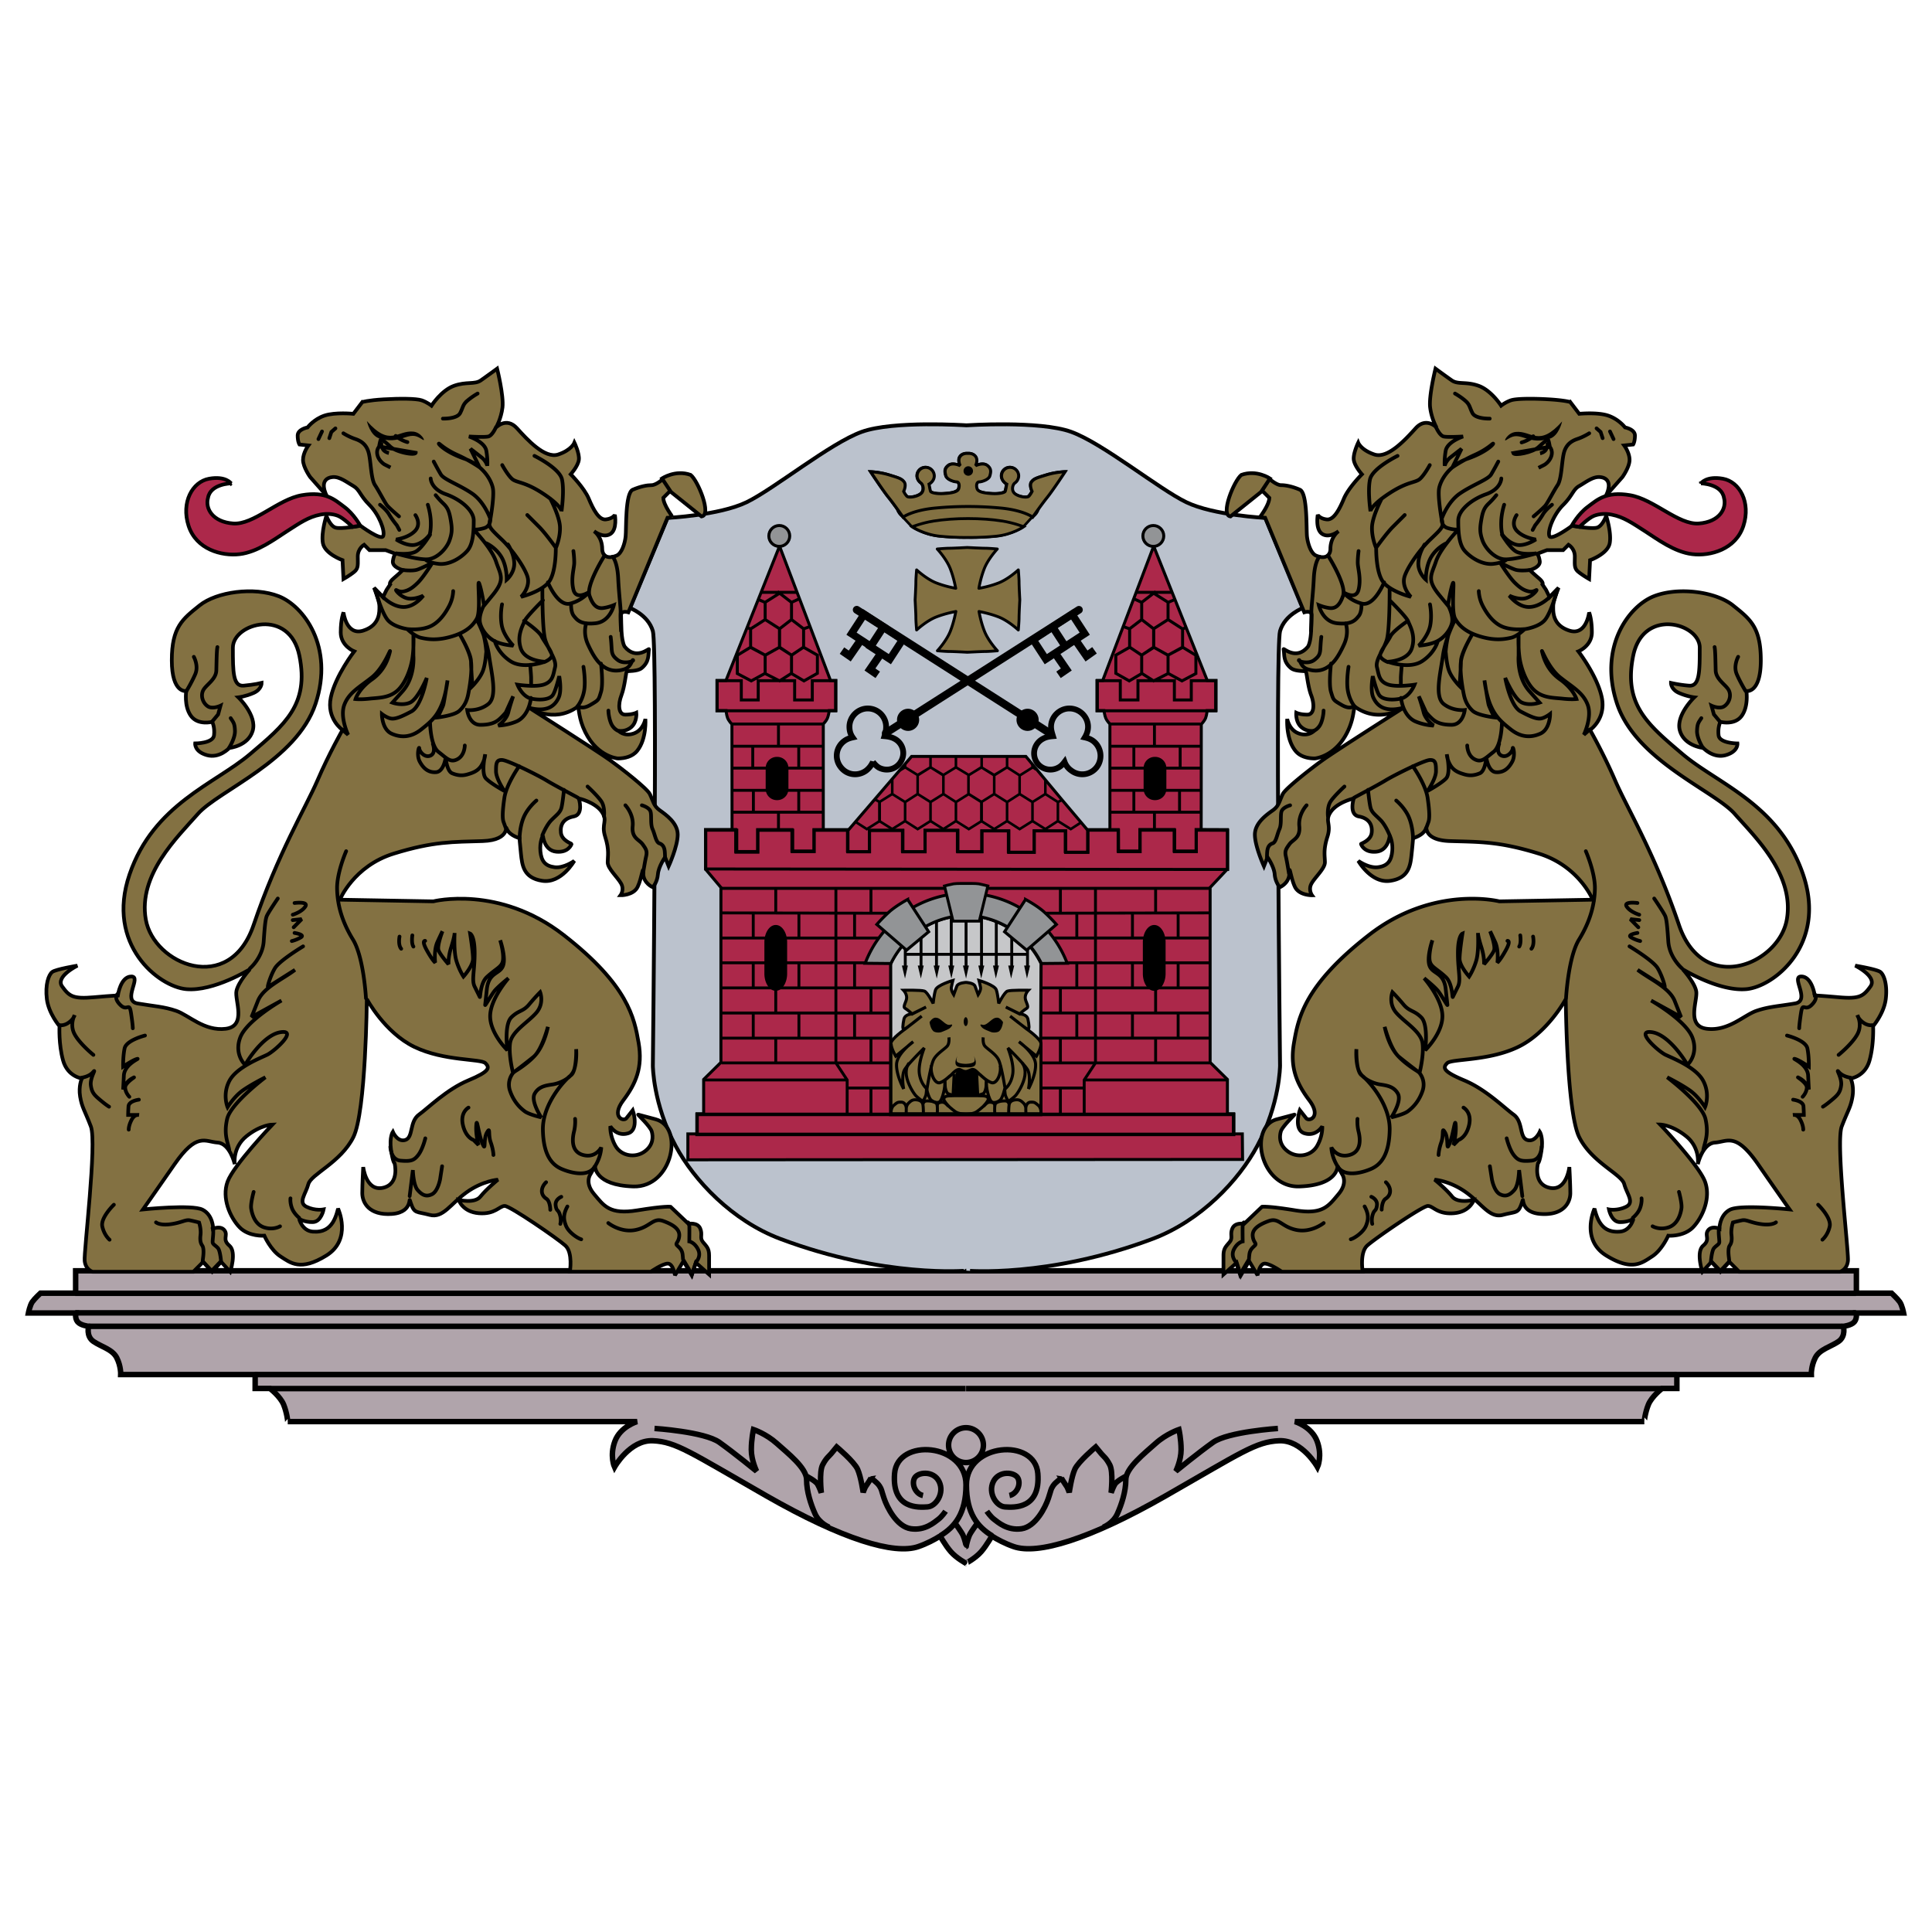 <svg xmlns="http://www.w3.org/2000/svg" width="2500" height="2500" viewBox="0 0 192.756 192.756"><path fill-rule="evenodd" clip-rule="evenodd" fill="#fff" d="M0 0h192.756v192.756H0V0z"/><path d="M28.708 141.831h34.854s-1.664.494-2.21 1.955c-.547 1.46-.043 2.588-.043 2.588s1.535-2.738 3.841-2.631c2.307.107 3.703 1.149 11.311 5.498 7.608 4.35 12.781 5.906 15.174 5.058.816-.279 1.674-.73 2.146-1.042.032-.021.504.892 1.084 1.558s1.534 1.16 1.513 1.16.934-.494 1.514-1.16c.579-.666 1.052-1.578 1.084-1.558.472.312 1.33.763 2.146 1.042 2.394.849 7.565-.708 15.174-5.058 7.608-4.349 9.004-5.391 11.311-5.498 2.308-.107 3.842 2.631 3.842 2.631s.505-1.128-.042-2.588c-.548-1.461-2.211-1.955-2.211-1.955h34.854c-.011 0 .075-.858.408-1.686.332-.826 1.373-1.621 1.373-1.621h1.47v-1.386h13.414s-.031-.826.397-1.675 1.577-1.106 2.328-1.632c.751-.526.473-1.504.473-1.504s.794-.086 1.095-.44.183-.891.183-.891h4.732s-.15-.773-.387-1.106-.815-.87-.815-.87h-3.509v-2.233H7.546v2.233H4.037s-.579.537-.815.87c-.236.333-.386 1.106-.386 1.106h4.732s-.118.536.183.891c.3.354 1.094.44 1.094.44s-.279.978.472 1.504c.751.525 1.899.783 2.329 1.632s.397 1.675.397 1.675h13.414v1.386h1.47s1.041.795 1.374 1.621c.331.828.417 1.686.407 1.686z" fill-rule="evenodd" clip-rule="evenodd" fill="#b0a4ab" stroke="#000" stroke-width=".547" stroke-miterlimit="2.613"/><path fill="none" stroke="#000" stroke-width=".552" stroke-miterlimit="2.613" d="M25.419 137.14h141.847"/><path d="M96.378 142.441c.955 0 1.738.783 1.738 1.739s-.783 1.739-1.738 1.739-1.739-.783-1.739-1.739.784-1.739 1.739-1.739zm-2.576 10.792c1.459-.892 2.576-2.223 2.576-5.09 0-4.178-6.847-4.715-7.126-1.128-.279 3.587 2.426 3.383 3.284 3.329.859-.054 1.717-1.386 1.159-2.523-.558-1.139-2.167-.967-2.468-.322-.3.645.15 1.557.858 1.707M65.3 142.517s4.979.322 6.472 1.385c1.491 1.063 3.713 2.878 3.713 2.878s-.526-1.073-.526-2.137.214-2.019.214-2.019 1.266.429 2.329 1.385 2.972 2.438 2.972 3.619.419 2.459.848 3.414c.429.956 1.417 1.332 1.417 1.332m11.6-1.6s-.354.536-.73.815-1.309 1.139-2.726.935-2.382-2.137-2.683-3.039c-.3-.902-.215-.848-.461-1.235-.247-.386-.859-.772-.837-.772 0 0-.128.193-.247.397s-.258.365-.344.536c-.086.172-.193.484-.193.484s-.215-1.547-.558-2.31-2.082-2.223-2.082-2.223l-.558.677c-.204.247-.483.408-.848 1.117-.365.708-.128 2.78-.128 2.78s-.183-.526-.376-.858c-.193-.333-1.137-.816-1.137-.816m17.052 4.747s-.602.816-.763 1.16c-.161.344-.343 1.117-.321 1.117.021 0-.161-.773-.322-1.117s-.762-1.16-.762-1.16m3.681 1.224c-1.459-.892-2.576-2.223-2.576-5.09 0-4.178 6.846-4.715 7.125-1.128s-2.426 3.383-3.283 3.329c-.859-.054-1.718-1.386-1.159-2.523.558-1.139 2.167-.967 2.468-.322s-.15 1.557-.858 1.707m26.785-6.689s-4.979.322-6.472 1.385c-1.491 1.063-3.713 2.878-3.713 2.878s.526-1.073.526-2.137-.215-2.019-.215-2.019-1.266.429-2.328 1.385-2.973 2.438-2.973 3.619-.419 2.459-.848 3.414c-.43.956-1.417 1.332-1.417 1.332m-11.599-1.6s.354.536.729.815c.376.279 1.31 1.139 2.727.935 1.416-.204 2.382-2.137 2.683-3.039s.215-.848.461-1.235c.247-.386.859-.772.837-.772 0 0 .129.193.247.397s.258.365.344.536c.086.172.193.484.193.484s.215-1.547.558-2.31c.344-.763 2.082-2.223 2.082-2.223l.558.677c.204.247.483.408.849 1.117.364.708.128 2.78.128 2.78s.183-.526.376-.858c.193-.333 1.138-.816 1.138-.816M7.506 129.034h177.665m-177.665 1.95h177.665M8.849 132.325h174.982m-18.027 6.216h-69.42m-69.462 0h69.42" fill="none" stroke="#000" stroke-width=".547" stroke-miterlimit="2.613"/><path d="M96.415 126.773c-.037 0 8.174.745 18.593-3.177 4.774-1.8 8.57-5.797 10.431-9.271 2.258-4.184 2.27-8.006 2.27-8.006s-.471-41.716 0-43.354c.472-1.638 2.295-2.309 2.295-2.309l-3.758-8.986s-5.16-.249-7.889-1.564-8.348-5.896-11.498-7.025-10.394-.646-10.443-.646c-.037 0-7.281-.484-10.432.646s-8.769 5.709-11.498 7.025c-2.729 1.315-7.888 1.564-7.888 1.564l-3.758 8.986s1.823.67 2.295 2.309c.471 1.639 0 43.354 0 43.354s.012 3.822 2.27 8.006c1.86 3.475 5.656 7.472 10.431 9.271 10.417 3.923 18.628 3.177 18.579 3.177z" fill-rule="evenodd" clip-rule="evenodd" fill="#bbc2cd" stroke="#000" stroke-width=".385" stroke-miterlimit="2.613"/><path d="M82.736 70.896h.658v-3.003h-.534l-5.085-13.405-5.346 13.405h-.881v3.003h.893s.037.435.149.732c.112.298.434.633.434.633l.012 10.563h.472v2.197h2.183v-2.185h3.398v2.135h2.195v-2.135h.856v-10.6s.297-.31.409-.571c.113-.26.187-.769.187-.769zM110.142 70.896h-.658v-3.003h.533l5.086-13.405 5.346 13.405h.881v3.003h-.894s-.037.435-.148.732c-.111.298-.435.633-.435.633l-.012 10.563h-.472v2.147h-2.183v-2.135h-3.424v2.135h-2.17v-2.135h-.856v-10.6s-.298-.31-.409-.571c-.111-.26-.185-.769-.185-.769z" fill-rule="evenodd" clip-rule="evenodd" fill="#ac284a" stroke="#000" stroke-width=".298" stroke-miterlimit="2.613"/><path d="M123.972 115.677l-.025-2.545h-.867v-2.01h-.62v-3.426l-1.725-1.701V88.544l1.725-1.837v-3.934l-3.126-.013v2.147h-2.184V82.76h-3.423v2.147h-2.171v-2.134h-3.063v2.184h-2.208v-2.135h-3.138v2.135h-2.543v-2.135h-2.679v2.085h-2.406v-2.134h-3.262v2.134h-2.22v-2.134h-3.324v2.134h-2.158v-2.134h-3.349v2.134H79.01v-2.134h-3.423v2.184h-2.183V82.76h-3.015v3.959l1.538 1.825v17.451l-1.724 1.701v3.426h-.657v2.01h-.918v2.582s53.756-.037 55.344-.037z" fill-rule="evenodd" clip-rule="evenodd" fill="#ac284a" stroke="#000" stroke-width=".298" stroke-miterlimit="2.613"/><path fill-rule="evenodd" clip-rule="evenodd" fill="#ac284a" stroke="#000" stroke-width=".298" stroke-miterlimit="2.613" d="M105.946 79.787l2.592 3.066v2.184h-2.207v-2.135h-3.139v2.135h-2.542v-2.135h-2.679v2.085h-2.407v-2.134h-3.261v2.134h-2.221v-2.134h-3.324v2.134H84.6v-2.122l6.351-7.397h11.398l3.597 4.319z"/><path d="M77.749 52.431c.574 0 1.042.468 1.042 1.042s-.468 1.042-1.042 1.042c-.574 0-1.042-.468-1.042-1.042s.468-1.042 1.042-1.042zM115.067 52.431c-.574 0-1.042.468-1.042 1.042s.468 1.042 1.042 1.042 1.042-.468 1.042-1.042-.467-1.042-1.042-1.042z" fill-rule="evenodd" clip-rule="evenodd" fill="#929496" stroke="#000" stroke-width=".298" stroke-miterlimit="2.613"/><path fill="none" stroke="#000" stroke-width=".769" stroke-linecap="round" stroke-miterlimit="2.613" d="M107.645 60.84L88.37 73.141"/><path d="M103.077 63.827l1.937-1.264 1.263 1.938-1.937 1.264-1.263-1.938zm1.948-1.28l1.938-1.264 1.263 1.938-1.938 1.264-1.263-1.938z" fill="none" stroke="#000" stroke-width=".736" stroke-miterlimit="2.613"/><path d="M87.092 76.015c.192.257.385.45.61.578.802.417 1.797.129 2.214-.674a1.612 1.612 0 0 0-.674-2.216c-.289-.161-.642-.225-.995-.257.096-.321.161-.61.161-.932 0-.996-.802-1.83-1.83-1.83-.995 0-1.829.834-1.829 1.83 0 .386.097.739.321 1.06-.289.064-.578.161-.834.354a1.817 1.817 0 0 0-.385 2.569c.609.835 1.733.996 2.567.385.289-.225.514-.514.674-.867z" fill="none" stroke="#000" stroke-width=".578" stroke-linecap="round" stroke-miterlimit="2.613"/><path fill="none" stroke="#000" stroke-width=".782" stroke-miterlimit="2.613" d="M107.278 63.827l1.123 1.622.799-.568M105.269 65.167l1.117 1.627-.777.534"/><path fill="none" stroke="#000" stroke-width=".782" stroke-linecap="round" stroke-miterlimit="2.613" d="M85.477 60.84l19.311 12.338"/><path d="M90.044 63.827l-1.938-1.264-1.262 1.938 1.937 1.264 1.263-1.938zm-1.888-1.28l-1.938-1.264-1.263 1.938 1.937 1.264 1.264-1.938z" fill="none" stroke="#000" stroke-width=".736" stroke-miterlimit="2.613"/><path d="M106.211 76.015c-.192.257-.385.45-.642.578-.802.417-1.797.129-2.214-.674a1.648 1.648 0 0 1 .706-2.216c.289-.161.609-.225.994-.257-.096-.321-.192-.61-.192-.932 0-.996.835-1.83 1.829-1.83 1.027 0 1.861.834 1.861 1.83 0 .386-.128.739-.32 1.06.289.064.577.161.834.354.803.61.963 1.766.385 2.569a1.812 1.812 0 0 1-2.566.385 1.786 1.786 0 0 1-.675-.867z" fill="none" stroke="#000" stroke-width=".578" stroke-linecap="round" stroke-miterlimit="2.613"/><path fill="none" stroke="#000" stroke-width=".782" stroke-miterlimit="2.613" d="M85.903 63.827l-1.123 1.622-.775-.537M87.913 65.167l-1.118 1.627.777.534"/><path fill="none" stroke="#000" stroke-width=".298" stroke-miterlimit="2.613" d="M94.368 88.63H71.993M98.548 88.63h22.215"/><path d="M88.887 98.563H71.974m16.56-7.451l-16.56-.032m15.693 2.505H71.974m16.913 2.474H71.974m16.913 5.009H71.974m16.913 2.505H71.974m16.913 2.473H71.974m16.913 2.505h-4.365m-4.814-17.47v2.505m5.553-2.505v2.505m1.636-4.979v2.473m0 7.483v2.505m-7.189-5.009v2.505m-2.311-9.957v2.473m0-2.473v2.473m0 7.516v2.473m0 2.504v2.473m-2.246-14.965v2.505m10.11 2.473v2.505m-10.11-2.505v2.505m0 2.504v2.505m4.557-2.505v2.505m7.189 5.107v2.505m-1.636-10.117v2.505m1.636-.064v2.537m-3.498-17.47v17.47l1.123 1.702v3.404m-14.281-3.404h14.281m19.286-9.185h16.913m-16.336-7.451l16.336-.032m-15.63 2.505h15.63m-16.913 2.474h16.913m-16.913 5.009h16.913m-16.913 2.505h16.913m-16.913 2.473h16.913m-16.913 2.505h4.364m4.813-17.47v2.505m-5.551-2.441v2.441m-1.637-4.979v2.473m0 7.483v2.505m7.188-5.009v2.505m2.312-9.957v2.473m0-2.473v2.473m0 7.516v2.473m0 2.504v2.473m2.246-14.965v2.505m-10.109 2.473v2.505m10.109-2.505v2.505m0 2.504v2.505m-4.558-2.505v2.505m-7.188 5.01v2.602m1.637-10.117v2.505m-1.637-.032v2.505m3.499-17.47v17.47l-1.124 1.702v3.404m14.281-3.404h-14.281" fill="none" stroke="#000" stroke-width=".289" stroke-miterlimit="2.613"/><path d="M102.103 52.553s-1.129.781-2.754.943c-1.625.161-2.791.124-2.815.124-.013 0-1.178.037-2.804-.124-1.624-.162-2.753-.943-2.753-.943l-.918-.98s-.881-1.266-1.451-1.974c-.57-.708-1.786-2.557-1.786-2.557s.905.025 1.873.323c.967.298 1.228.373 1.476.695.248.322-.05.943-.05.943s.136.298.322.483c.187.187 1.03.05 1.402-.26s.223-.894 0-1.055a.89.89 0 0 1-.384-.707c0-.472.384-.856.855-.856s.856.385.856.856c0 .348-.224.645-.521.819.012.049.099.621.161.732s.558.248 1.253.211c.694-.037 1.414-.124 1.538-.472.124-.347.037-.695-.199-.695-.235 0-.955-.211-1.067-.596-.111-.385-.173-.732.261-1.055s1.166.037 1.166.037-.285-.546-.012-.918c.272-.373.769-.31.769-.31.013 0 .509-.062.781.31.273.373-.012.918-.012.918s.731-.36 1.166-.037c.434.323.372.67.26 1.055-.111.385-.831.596-1.066.596s-.322.348-.198.695c.124.348.843.435 1.538.472.694.037 1.19-.099 1.252-.211.062-.112.149-.683.162-.732-.298-.174-.521-.471-.521-.819 0-.472.385-.856.856-.856s.855.385.855.856c0 .285-.161.546-.385.707s-.372.745 0 1.055 1.216.447 1.401.26c.187-.186.323-.483.323-.483s-.298-.621-.05-.943c.248-.323.509-.397 1.476-.695.968-.298 1.873-.323 1.873-.323s-1.216 1.849-1.786 2.557c-.57.708-1.451 1.974-1.451 1.974l-.892.98z" fill-rule="evenodd" clip-rule="evenodd" fill="#837142" stroke="#000" stroke-width=".261" stroke-miterlimit="2.613"/><path d="M96.584 48.591c.181 0 .329.379.329.844 0 .465-.147.844-.329.844s-.329-.379-.329-.844c.001-.465.148-.844.329-.844zM92.443 49.235c.148-.015.301.273.34.642s-.049.681-.197.696c-.147.015-.3-.273-.339-.642-.04-.369.049-.681.196-.696zM100.677 49.235c-.147-.015-.3.273-.34.642-.039.368.05.681.197.696.148.015.301-.273.34-.642.039-.369-.05-.681-.197-.696zM89.427 50.631c.096-.085.334.07.529.346.195.275.277.57.18.655-.096.085-.333-.07-.529-.346-.195-.276-.276-.57-.18-.655zM103.694 50.631c-.097-.085-.334.07-.529.346-.195.275-.276.57-.181.655.096.085.334-.07.529-.346.196-.276.277-.57.181-.655z" fill-rule="evenodd" clip-rule="evenodd"/><path d="M99.698 50.676c2.369.199 3.337.918 3.337.918s.88-1.266 1.451-1.973c.57-.708 1.786-2.558 1.786-2.558s-.906.025-1.873.323c-.968.298-1.229.372-1.477.695s.05.943.05.943-.136.298-.322.484-1.029.049-1.401-.261c-.373-.31-.224-.894 0-1.055a.895.895 0 0 0 .385-.708c0-.471-.385-.856-.856-.856s-.855.385-.855.856c0 .348.223.646.521.819-.013.05-.1.621-.161.732s-.559.248-1.253.211c-.694-.038-1.414-.125-1.538-.472-.124-.348-.037-.695.199-.695.235 0 .955-.211 1.066-.596s.174-.732-.261-1.055c-.434-.323-1.166.037-1.166.037s.285-.546.013-.918c-.273-.373-.769-.311-.782-.311 0 0-.496-.062-.769.311-.273.372.012.918.012.918s-.732-.36-1.166-.037-.372.67-.261 1.055c.112.385.831.596 1.067.596s.323.348.199.695-.844.434-1.538.472c-.695.037-1.191-.099-1.253-.211-.062-.112-.148-.683-.161-.732.297-.174.521-.472.521-.819 0-.471-.385-.856-.856-.856s-.856.387-.856.858c0 .286.161.546.384.708.224.162.373.745 0 1.055-.372.31-1.215.447-1.401.261-.186-.186-.322-.484-.322-.484s.298-.621.05-.943-.509-.397-1.477-.695c-.967-.298-1.873-.323-1.873-.323s1.215 1.85 1.786 2.558c.571.707 1.451 1.973 1.451 1.973s.967-.719 3.336-.918a34.49 34.49 0 0 1 6.264-.002z" fill-rule="evenodd" clip-rule="evenodd" fill="#837142" stroke="#000" stroke-width=".298" stroke-miterlimit="2.613"/><path d="M96.605 46.52a.472.472 0 1 1 0 .944.472.472 0 0 1 0-.944z" fill-rule="evenodd" clip-rule="evenodd"/><path d="M71.53 67.91v3.003h11.845V67.91h-2.332v1.923h-1.761V67.91h-3.634v1.923H73.96V67.91h-2.43zm4.811-6.095l-1.451.931v1.85l1.451.77 1.439-.794v-1.837l-1.439-.92zm1.439-2.631l-1.439.906v1.725l1.439.918 1.19-.918v-1.713l-1.19-.918zm0 5.387l-1.439.807v1.824l1.439.732 1.19-.757v-1.812l-1.19-.794zm2.382 0l-1.191.807v1.824l1.24.732 1.34-.757v-1.812l-1.389-.794zm-5.272 0l-1.327.807v1.824l1.389.732 1.389-.757v-1.812l-1.451-.794zm4.081-2.756l-1.203.931v1.85l1.203.77 1.203-.794v-1.837l-1.203-.92zm-3.014-2.717h3.56m-3.176 1.005l-.669-.285m3.286.285l.793-.36m-5.184 2.88l.323.124m5.917-.236l-.645.235" fill="none" stroke="#000" stroke-width=".298" stroke-miterlimit="2.613"/><path d="M79.691 78.818v2.216m-2.022.064v1.734m-2.503-4.014v2.216m4.525-6.616v2.216m-4.589-2.216v2.216m2.567-4.4v2.216m-4.589 6.584h9.05m-9.05-2.183h9.114m-9.114-2.216h9.114m-9.114-4.401h9.05m-9.05 2.217h9.114" fill="none" stroke="#000" stroke-width=".289" stroke-miterlimit="2.613"/><path d="M121.286 67.91v3.003H109.44V67.91h2.332v1.923h1.762V67.91h3.634v1.923h1.687V67.91h2.431zm-4.75-6.095l1.451.931v1.85l-1.451.77-1.439-.794v-1.837l1.439-.92zm-1.439-2.631l1.439.906v1.725l-1.439.918-1.19-.918v-1.713l1.19-.918zm0 5.387l1.439.807v1.824l-1.439.732-1.19-.757v-1.812l1.19-.794zm-2.381 0l1.19.807v1.824l-1.24.732-1.34-.757v-1.812l1.39-.794zm5.271 0l1.327.807v1.824l-1.39.732-1.389-.757v-1.812l1.452-.794zm-4.081-2.756l1.203.931v1.85l-1.203.77-1.203-.794v-1.837l1.203-.92zm3.014-2.717h-3.56m3.176 1.005l.669-.285m-3.286.285l-.794-.36m5.185 2.88l-.322.124m-5.918-.236l.646.235" fill="none" stroke="#000" stroke-width=".298" stroke-miterlimit="2.613"/><path d="M113.125 78.818v2.216m2.054 0v1.798m2.504-4.014v2.216m-4.558-6.616v2.216m4.622-2.216v2.216m-2.568-4.4v2.216m4.622 6.584h-9.083m9.051-2.183h-9.114m9.114-2.216h-9.114m9.114-4.401h-9.051m9.051 2.217h-9.114" fill="none" stroke="#000" stroke-width=".289" stroke-miterlimit="2.613"/><path d="M104.295 82.719l-1.284-.803v-1.895l1.284-.803 1.251.803v1.895l-1.251.803zm-2.567 0l-1.252-.803v-1.895l1.252-.803 1.283.803v1.895l-1.283.803zm-1.252-2.698l-1.283-.803v-1.862l1.283-.803 1.252.803v1.862l-1.252.803zm-1.284 2.698l-1.284-.803v-1.895l1.284-.803 1.283.803v1.895l-1.283.803zm-1.284-2.698l-1.284-.803v-1.862l1.284-.803 1.284.803v1.862l-1.284.803zm8.023-.193l-.385.192v1.895l1.284.803.995-.643m-20.572-2.343l.514.289v1.895l-1.283.803-1.156-.739m3.691.739l-1.284-.803v-1.895l1.284-.803 1.284.803v1.895l-1.284.803zm2.535 0l-1.251-.803v-1.895l1.251-.803 1.284.803v1.895l-1.284.803zm12.741-3.501v-1.349m-.931-1.092l-.321-.225-1.283.803m-12.741 1.863v-1.509m.641-.771l.642-.385m2.535 0l-1.284.771-1.251-.771v-.321m12.709.096v.225m-2.535-1.06v1.06l-1.283.771-1.284-.771m.031-1.06v1.06l-1.284.771-1.283-.771m0-1.06v1.06l-1.252.771-1.284-.771v-1.06m1.284 7.226l-1.284-.803v-1.895l1.284-.803 1.252.803v1.895l-1.252.803zm-1.284-2.698l-1.284-.803v-1.862l1.284-.803 1.284.803v1.862l-1.284.803zm3.819 2.698l-1.283-.803v-1.895l1.283-.803 1.284.803v1.895l-1.284.803z" fill="none" stroke="#000" stroke-width=".257" stroke-miterlimit="2.613"/><path d="M101.746 59.85c0 .013-.074 1.378-.074 1.775s-.074 1.229-.074 1.229-.98-.918-1.973-1.303c-.992-.385-1.947-.534-1.947-.546 0 0 .148.956.533 1.948s1.303 1.974 1.303 1.974-.831.073-1.229.073c-.396 0-1.761.075-1.773.075 0 0-1.364-.075-1.761-.075s-1.228-.074-1.228-.074.918-.981 1.302-1.974c.385-.993.534-1.948.545-1.948 0 .012-.955.161-1.947.546-.993.385-1.972 1.303-1.972 1.303s-.074-.832-.074-1.229c0-.397-.074-1.762-.074-1.775 0 0 .074-1.365.074-1.762s.074-1.229.074-1.229.979.918 1.972 1.303c.992.385 1.947.534 1.935.534-.013 0-.161-.956-.546-1.948-.385-.993-1.303-1.974-1.303-1.974s.832-.075 1.229-.075 1.761-.075 1.761-.075c.012 0 1.376.075 1.774.075.396 0 1.228.075 1.228.075s-.918.98-1.303 1.974c-.384.993-.533 1.948-.533 1.948a10.2 10.2 0 0 0 1.96-.534c.992-.385 1.973-1.303 1.973-1.303s.074.832.074 1.229.074 1.763.074 1.763z" fill-rule="evenodd" clip-rule="evenodd" fill="#837142" stroke="#000" stroke-width=".285" stroke-linecap="round" stroke-linejoin="round" stroke-miterlimit="2.613"/><path fill="none" stroke="#000" stroke-width=".298" stroke-miterlimit="2.613" d="M84.582 82.838h-3.349v2.136h-2.195v-2.136h-3.424v2.185h-2.183v-2.197h-3.014v3.873l25.948.024 26.121.025v-3.91l-3.126-.012v2.148h-2.182v-2.148h-3.423v2.148h-2.171l-.012-2.148h-3.051v2.197h-2.209v-2.135h-3.137v2.135h-2.543v-2.135h-2.679v2.086h-2.407v-2.136h-3.261v2.136h-2.221v-2.136H86.74v2.136h-2.158v-2.136z"/><path d="M103.868 96.125a8.54 8.54 0 0 0-7.517-4.803 8.49 8.49 0 0 0-7.491 4.815l.012 8.08c-.012.46-.012 6.988-.012 6.988H103.83v-7c0-.472.038-8.08.038-8.08z" fill-rule="evenodd" clip-rule="evenodd" fill="#c6c7c9" stroke="#000" stroke-width=".31" stroke-miterlimit="2.613"/><path d="M96.378 111.122h-7.493v-7.001c0-.472 1.453-1.477 1.453-1.477l1.621-1.267s-1.501 1.204-1.729 1.304-.156-.447-.048-.98c.107-.534.804-.534.804-.534l1.405-.694-1.381.694s-.432-.409-.708-.57c-.276-.161.156-.658.156-1.067 0-.41-.312-.732-.312-.732s1.777-.037 2.089.087c.312.124.865 1.229.865 1.229s.084-.869.24-1.353c.156-.484 1.729-.943 1.729-.943s-.108.409-.156.694c-.048.286.24.732.24.732s.192-.521.312-.855c.12-.336.901-.373.913-.373 0 0 .78.037.9.373.12.335.312.855.312.855s.289-.446.241-.732c-.049-.285-.156-.694-.156-.694s1.573.459 1.729.943c.156.483.24 1.353.24 1.353s.553-1.104.865-1.229c.312-.124 2.089-.087 2.089-.087s-.312.322-.312.732c0 .409.432.906.155 1.067s-.708.57-.708.57l-1.381-.694 1.404.694s.697 0 .805.534c.108.533.181 1.08-.048.98-.228-.1-1.729-1.304-1.729-1.304l1.621 1.267s1.453 1.005 1.453 1.477v7.001h-7.48z" fill-rule="evenodd" clip-rule="evenodd" fill="#837142" stroke="#000" stroke-width=".301" stroke-miterlimit="2.613"/><path d="M103.868 111.178s.048-.62-.276-.894c-.323-.273-.372-.335-.756-.322-.385.012-.492.422-.492.633s.012.583.012.583m-.012-.595s0-.299-.24-.534c-.24-.236-.409-.348-.745-.323-.336.025-.612.162-.672.472-.061.311-.049.98-.049.98m.036-.968s0-.372-.42-.372-.805.099-.937.285-.061 1.055-.061 1.055m-.023-.769s.072-.299-.168-.386-.469-.087-.661.087a6.71 6.71 0 0 0-.275.261m-4.6.038s-.072-.299.168-.386.469-.087.661.087.276.261.276.261m-2.546-.161s0-.372.42-.372.805.099.937.285.06 1.055.06 1.055m-4.611 0s-.048-.62.276-.894.373-.335.756-.322c.384.012.493.422.493.633s-.012.583-.012.583m.012-.595s0-.299.24-.534c.24-.236.409-.348.745-.323.336.025.612.162.672.472.061.311.048.98.048.98m5.972-7.679s-.072.571.156.856c.228.286 1.044.758 1.356 1.341.312.584.673 2.941.673 2.941s.589-.422.757-1.465c.168-1.042-.48-2.618-.48-2.618s1.537 1.514 1.933 2.122c.396.608.12 1.961.12 1.961s.745-1.34.709-2.444-1.657-2.259-1.657-2.259l1.741 1.439s.456-.758.456-1.241m-9.187-.633s.072.571-.156.856c-.228.286-1.044.758-1.357 1.341-.312.584-.672 2.941-.672 2.941s-.588-.422-.756-1.465c-.168-1.042.48-2.618.48-2.618s-1.537 1.514-1.933 2.122-.12 1.961-.12 1.961-.744-1.34-.708-2.444c.036-1.104 1.658-2.259 1.658-2.259l-1.742 1.439s-.457-.758-.457-1.241" fill="none" stroke="#000" stroke-width=".301" stroke-miterlimit="2.613"/><path d="M92.929 106.303c-.148.807.348 1.887.869 1.713.508-.174.992-.72 1.104-.77 0 0 .037-.05.074-.074.149-.161.458-.472.707-.472.173 0 .347.211.669.211.236 0 .508-.211.708-.211.223 0 .496.335.67.484.037.037.074.062.086.062.087.074.596.596 1.104.77.521.174 1.017-.906.868-1.713" fill="none" stroke="#000" stroke-width=".31" stroke-miterlimit="2.613"/><path d="M96.378 111.178c.012 0 .732-.024 1.068-.261.336-.235.696-.57.696-.57s.48-.509.456-.695c-.023-.186-.119-.298-.564-.322-.444-.025-1.645-.013-1.656-.013 0 0-1.201-.013-1.646.013-.444.024-.54.137-.564.322-.024.187.457.695.457.695s.36.335.696.57c.336.236 1.057.261 1.057.261zm5.602-5.119s.384.397.276 1.229c-.108.831-.721 1.812-.973 2.061-.253.248-.673.533-.673.533s-.276-.41-.324-.72c-.048-.311-.036-.559-.036-.559s-.204.881-.432 1.117c-.229.235-.732.409-.938.148-.203-.261-.323-.77-.408-1.179-.084-.41-.047-.98-.047-.98s-.037.037-.037.509-.144.745-.228.844c-.084.1-.612.211-.612.211l-.108-2.122m-6.735-1.092s-.385.397-.276 1.229c.108.831.721 1.812.973 2.061.252.248.672.533.672.533s.276-.41.324-.72c.048-.311.036-.559.036-.559s.204.881.432 1.117c.229.235.732.409.937.148s.324-.77.409-1.179c.084-.41.048-.98.048-.98s.036.037.036.509.144.745.228.844c.084.1.564.211.564.211l.108-2.122" fill="none" stroke="#000" stroke-width=".301" stroke-miterlimit="2.613"/><path fill="none" stroke="#000" stroke-width=".347" stroke-miterlimit="2.613" d="M96.312 113.181H69.546v-1.998h53.532v1.998H96.312z"/><path d="M90.288 95.212h12.259m-.032-.514v2.055m-1.573-3.275v3.275m-1.541-4.817v4.817m-1.475-5.299v5.299m-1.541-4.881v4.881m-1.476-5.299v5.299m-1.476-4.785v4.785m-1.54-3.179v3.179m-1.573-2.119v2.119" fill="none" stroke="#000" stroke-width=".289" stroke-miterlimit="2.613"/><path d="M90.6 70.713c.608 0 1.104.496 1.104 1.104 0 .609-.496 1.105-1.104 1.105a1.106 1.106 0 0 1-1.104-1.105c0-.608.496-1.104 1.104-1.104zM102.521 70.713c-.607 0-1.104.496-1.104 1.104 0 .609.496 1.105 1.104 1.105.608 0 1.104-.496 1.104-1.105 0-.608-.496-1.104-1.104-1.104z" fill-rule="evenodd" clip-rule="evenodd"/><path d="M96.573 53.622c-.013 0-1.178.037-2.803-.124-1.625-.162-2.754-.943-2.754-.943s.968-.385 2.134-.571c2.058-.328 4.803-.328 6.859 0 1.166.187 2.133.571 2.133.571s-1.129.782-2.753.943c-1.625.161-2.791.124-2.816.124z" fill-rule="evenodd" clip-rule="evenodd" fill="#837142" stroke="#000" stroke-width=".283" stroke-miterlimit="2.613"/><path d="M77.521 75.512h.012c.633 0 1.129.497 1.129 1.129v2.061c0 .633-.496 1.129-1.129 1.129h-.012a1.118 1.118 0 0 1-1.129-1.129v-2.061a1.119 1.119 0 0 1 1.129-1.129zM115.239 75.512h-.012c-.633 0-1.129.497-1.129 1.129v2.061c0 .633.496 1.129 1.129 1.129h.012c.633 0 1.129-.497 1.129-1.129v-2.061c0-.632-.496-1.129-1.129-1.129zM115.163 92.286h-.012c-.621 0-1.129.773-1.129 1.717v3.133c0 .944.508 1.717 1.129 1.717h.012c.621 0 1.129-.772 1.129-1.717v-3.133c0-.944-.508-1.717-1.129-1.717zM77.405 92.286h-.013c-.621 0-1.129.773-1.129 1.717v3.133c0 .944.508 1.717 1.129 1.717h.013c.621 0 1.128-.772 1.128-1.717v-3.133c.001-.944-.507-1.717-1.128-1.717zM92.743 101.976s.271-.441.583-.441.438.132.885.489c.448.358.573.191.729.191.156 0-.042.274-.219.394-.177.119-.458.227-.75.346-.292.119-.802.048-.896-.131-.26-.252-.332-.848-.332-.848zM100.073 101.976s-.271-.441-.583-.441-.438.132-.885.489c-.448.358-.573.191-.729.191s.042.274.219.394.458.227.75.346c.291.119.802.048.896-.131.26-.252.332-.848.332-.848zM96.356 101.488c-.112 0-.205.198-.205.44 0 .243.092.441.205.441.112 0 .204-.198.204-.441 0-.241-.092-.44-.204-.44zM96.342 106.485c-.036 0-.781.074-.961-.235-.18-.311.144-.906.144-.906s-.228.496.036.646.781.149.781.149.516 0 .78-.149.036-.646.036-.646.324.596.144.906c-.18.31-.924.235-.96.235zM95.322 107.156l-.137 2.159 1.253.013 1.203-.013-.1-2.135s-.137-.447-.359-.472c-.224-.024-.372.273-.744.211-.373-.062-.496-.198-.67-.224-.359.001-.421.486-.446.461zM89.983 96.332h.596l-.286 1.296-.31-1.296zM102.772 96.332h-.595l.285 1.296.31-1.296zM91.566 96.332h.596l-.286 1.296-.31-1.296zM101.188 96.332h-.595l.286 1.296.309-1.296zM93.15 96.332h.595l-.285 1.296-.31-1.296zM99.666 96.332h-.595l.285 1.296.31-1.296zM94.611 96.332h.596l-.286 1.296-.31-1.296zM98.204 96.332h-.595l.286 1.296.309-1.296zM96.073 96.332h.595l-.285 1.296-.31-1.296z" fill-rule="evenodd" clip-rule="evenodd"/><path d="M96.39 91.326a8.537 8.537 0 0 1 7.516 4.804l2.567-.024a10.849 10.849 0 0 0-10.083-6.988c-4.602.025-8.534 2.93-10.072 6.988l2.567.024a8.54 8.54 0 0 1 7.505-4.804z" fill-rule="evenodd" clip-rule="evenodd" fill="#929496" stroke="#000" stroke-width=".298" stroke-miterlimit="2.613"/><path d="M90.556 89.737s-1.128.608-1.811 1.216a16.192 16.192 0 0 0-1.265 1.278l2.964 2.569 2.208-1.837-2.096-3.226zM102.321 89.737s1.129.608 1.811 1.216a16.103 16.103 0 0 1 1.266 1.278l-2.965 2.569-2.208-1.837 2.096-3.226z" fill-rule="evenodd" clip-rule="evenodd" fill="#929496" stroke="#000" stroke-width=".298" stroke-miterlimit="2.613"/><path d="M96.401 91.903h-1.315l-.856-3.512s.62-.162.905-.211c.286-.05 1.216-.037 1.266-.037.037 0 .968-.013 1.253.037.285.049.905.211.905.211l-.855 3.512h-1.303z" fill-rule="evenodd" clip-rule="evenodd" fill="#929496" stroke="#000" stroke-width=".285" stroke-miterlimit="2.613"/><path d="M36.147 40.116s.536-.179 2.143-.274 3.238-.083 3.773.095.988.536.988.536.976-1.525 2.238-1.978 2.06-.107 2.69-.548c.631-.44 1.619-1.167 1.619-1.167s.678 2.728.536 3.871c-.143 1.144-.631 1.989-.631 1.989s1.023-1.072 2.071.083c1.047 1.155 2.785 3.062 4.119 2.621 1.333-.44 1.619-1.179 1.619-1.179s.523 1.084.44 1.715c-.083.631-.81 1.441-.81 1.441s1.345 1.346 1.798 2.43c.452 1.084 1.012 2.144 1.702 2.072.69-.071.904-.453.904-.453s.262 1.454-.452 1.906c-.714.453-1.619-.273-1.619-.273s.809.536.809 1.798c0 .417.321 1.096 1.429.631.512-.214.821-1.167.904-1.894.083-.727-.059-4.348.714-4.681.774-.333 1.429-.453 1.881-.453s1.167-.631 1.167-.631l.726 1.167-.726.727c0 .714.964 1.953.952 1.953l-.536.036-3.738 9.041-.167.394s-.75-.238-.726.31c.036.774-.036 2.37.345 3.097 1.155 1.441 2.464.131 2.44.274-.095.572.06 1.227-.726 1.882-.429.357-1.393.262-1.488.345-.095.083-.19 1.465-.536 2.371s-.321 1.93.393 1.93 1.095-.19 1.095-.19.096.905-.5 1.429c-.595.524-1.285.37-1.285.37s.547.607 1.523.273c.976-.333 1.167-1.453 1.167-1.453s.143 1.978-.81 3.168c-.464.596-1.262.774-1.929.774-.131 0-2.333-.25-3.487-3.133-.5-1.263-.381-2.144-.572-2.001-2.417 1.715-4.845.047-4.845.047s6.868 4.36 8.118 5.265c1.047.75 3.702 2.811 3.964 3.371.345.703.369 1.18.988 1.62.619.441 1.797 1.263 1.797 2.43 0 1.167-.905 3.157-.905 3.157l-.357-.906s-.655.93-.714 1.715c-.06.786-.512 1.287-.512 1.287s-.952-.405-.952-1.394-.143.5-.56 1.358c-.417.858-1.702.834-1.702.834s.405-.548.048-1.179-1.333-1.489-1.333-2.108c0-.62.179-1.215-.25-2.549s.321-1.561-.357-2.514c-.678-.953-2.273-1.31-2.273-1.31s.524 1.608-.512 1.799-1.369.858-1.273 1.632c.095.774 1.059 1.072 1.059 1.108 0 .036-.297.894-1.523.774-1.227-.119-1.333-1.608-1.333-1.608s-.345.607-.25 1.584c.096.977.488 1.453 1.417 1.572.928.119 1.963-.631 1.963-.631s-1.286 2.275-3.19 1.989c-1.904-.286-2.012-1.596-2.131-2.692-.119-1.096-.143-1.56-.143-1.56s-.977-.262-1.25-.893c-.273-.632.524 1.084-2.428 1.179-2.952.096-4.856.012-8.868 1.251s-5.38 4.598-5.38 4.598l9.32.167s6.547-1.667 12.999 3.347c6.452 5.016 7.059 8.291 7.487 10.757.429 2.465-.274 4.085-1.523 5.741-1.25 1.655.012 2.168.309 1.787l.631-.799s.679 1.966-.476 2.312c-1.154.345-1.762-.703-1.762-.703s-.071.929.512 1.953c.583 1.025 1.976 1.228 2.893.572.917-.655.869-1.513.726-2.014-.143-.5-1.428-1.703-1.357-1.679l1.738.464c2.893.763 1.69 6.826-2.214 6.707-3.905-.119-3.821-2.037-3.821-2.037l-.453.81s-.631.822.357 1.989c.988 1.168 1.536 2.072 4.309 1.62s3.321-.357 3.321-.357l1.786 1.703s.893-.179 1.167.453c.273.631-.083.917.273 1.357.357.441.619.62.619 1.347v1.894l-1.322-1.179-.417 1.262-.821-1.417-.845 1.417s-.178-1.167-.714-1.167-1.702.811-1.702.811h-8.07s.321-1.906-.453-2.609c-.773-.702-5.511-3.954-6.047-3.954-.535 0-.952.857-2.583.727s-2.012-1.334-2.012-1.334 1.595.404 2.178-.334 1.738-1.68 1.738-1.68-1.524.107-3.131 1.263-2.345 2.608-3.678 2.251c-1.333-.356-1.524-.106-1.881-1.179s.44.917-1.881 1.084-2.964-1.167-2.964-2.073c0-.905.095-2.607.095-2.607s.262 2.441 1.964 2.072c1.702-.37 1.167-2.442 1.167-2.442s-.179-.083-.357-1.346.179-1.799.179-1.799.464 1.084 1.262.811c.797-.274.381-1.823 1.345-2.525.965-.703 2.786-2.525 4.929-3.419s2.154-1.263 1.702-1.715c-.452-.453-4.118-.191-7.083-1.62-2.964-1.43-4.749-4.776-4.749-4.776s-.084 11.256-1.346 13.781-4.226 3.692-4.487 4.681c-.262.989-1.06 1.835-.179 2.264s1.702.262 1.702.262-.238 1.239-1.071 1.263c-.833.024-1.369-.321-1.369-.321s.274 1.191 1.357 1.274c1.083.084 1.631-.357 1.988-.905.356-.548.535-1.394.535-1.394s1.429 3.073-1.167 4.682c-2.595 1.607-3.583.727-4.57.095-.988-.631-1.619-2.072-1.619-2.072s-1.547.119-2.476-.846c-.928-.965-1.797-2.906-1.19-4.55.607-1.645 4.476-5.694 4.476-5.694s-1.179.023-2.595 1.167-1.167 2.787-1.167 2.787-.464-2.072-1.714-2.155c-1.25-.083-2.059-1.061-4.297 2.168-2.238 3.228-3.143 4.502-3.143 4.502s4.88-.512 5.94.024 1.06 1.894 1.06 1.894.773-.333 1.143.179c.369.513-.273.882.476 1.513.75.632.083 2.609.083 2.609l-.905-.989-.893.989-.893-.989-.988.989H9.245s-.703-.191-.798-1.085c-.095-.893 1.238-11.792.619-13.412s-.893-1.894-1.072-2.978c-.178-1.084.179-1.811.179-1.811s-1.428-.179-1.88-1.799c-.453-1.62-.357-3.419-.357-3.419s-1.083-1.263-1.262-2.703c-.179-1.442.179-2.431.536-2.704.357-.274 2.511-.632 2.511-.632s-2.226 1.096-1.523 2.072c.702.978 1.083 1.264 3.142 1.084 2.06-.179 2.417-.179 2.417-.179s.262-1.894 1.345-1.894-.976 2.418.631 2.692c1.607.273 2.619.31 3.857.738s2.797 2.049 4.928 1.787c2.131-.263.881-2.871 1.072-3.776s1.345-2.168 1.345-2.168-3.595 2.239-6.356 1.989-8.047-4.443-5.654-11.447c2.393-7.004 8.511-9.029 12.011-11.995 3.5-2.966 5.917-4.943 4.94-9.803-.976-4.86-6.642-3.264-6.642-.822 0 2.442.012 3.883 1.083 3.788 1.072-.095 1.786-.274 1.786-.274s.012.643-.797 1-1.523.441-1.523.441 1.88 1.798 1.428 3.335c-.453 1.536-2.333 1.715-2.333 1.715s-.976 1.072-2.238.715-1.167-1.167-1.167-1.167 1.786 0 1.881-.81c.096-.81-.178-1.346-.178-1.346s-1.429.381-2.13-.596c-.703-.977-.465-2.478-.465-2.478s-1.44.274-1.44-3.062c0-3.335 1.083-4.121 2.774-5.479 1.69-1.357 5.416-1.882 7.892-.917 2.476.965 5.559 5.039 3.678 10.721-1.881 5.682-9.689 8.671-11.737 10.994s-5.987 6.063-5.202 10.542 8.356 7.635 10.761.536c2.404-7.1 5.202-11.709 6.368-14.413 1.167-2.704 2.5-5.039 2.5-5.039s-1.619-1.096-1.167-3.252c.452-2.156 2.333-4.586 2.333-4.586s-1.345-.536-1.345-1.894.274-1.989.274-1.989.274 2.358 1.976 1.811 1.607-1.906 1.607-2.442-.536-1.834-.536-1.834l.893.941.357-.727.357-.536s-.167-.179.369-.631c.536-.453.893-.81.893-.81s-1.083-.274-.988-.905.273-.715.273-.715l-.987-.369h-1.619l-.536-.536s-.631.357-.631 1.167.083 1.179-.357 1.537-1.071.714-1.071.714l-.095-1.882s-1.785-.631-1.964-1.715.356-2.704.356-2.704.358.989.893 1.167c.536.179 2.512-.179 2.512-.179s2.059 1.525 2.261 1.024-.393-2.12-1.369-3.097c-.976-.977-.976-1.536-1.607-1.894-.631-.357-1.356-.953-2.059-.893-.703.06-.929.488-.881.977.048.488.286.894.286.894l-1.655-1.87s-.714-.989-.714-1.715.536-1.441.536-1.441l-.893-.095s-.178-.262-.178-.893.988-.81.988-.81.619-.822 1.69-1.18 2.88-.178 2.88-.178l.89-1.17z" fill-rule="evenodd" clip-rule="evenodd" fill="#837142" stroke="#000" stroke-width=".369" stroke-linecap="round" stroke-miterlimit="2.613"/><path d="M66.049 47.738l.894 1.346 3.047 2.442c1.06-.131-.357-3.573-1.083-4.145-1.525-.548-2.858.357-2.858.357z" fill-rule="evenodd" clip-rule="evenodd" fill="#837142" stroke="#000" stroke-width=".369" stroke-linecap="round" stroke-miterlimit="2.613"/><path d="M29.387 90.093s1.429-.191 1.071.357c-.356.548-1.25.81-1.25.81m-.003.539l.893-.095-.798.81m.087.565s1.084.167.631.441c-.452.273-.904.369-.904.369m1.126.53s-2.345 1.405-2.81 2.179c-.464.774-.786 1.93-.69 1.871l2.69-1.704c-1.19.917-3.178 1.763-3.702 3.109l-.631 1.596 2.988-1.644s-3.476 1.978-4.119 3.692c-.643 1.716.524 2.8.524 2.704s1.738-2.979 3.512-3.24c1.773-.262-.631 1.906-1.345 2.252-.714.345-3.059 1.25-3.773 2.608s-.179 2.62-.179 2.62.655-1.06 1.512-1.667c.856-.607 2.261-1.311 2.261-1.311s-3.476 2.608-3.821 4.169c-.346 1.561.071 2.287.214 3.062M5.973 102.28s.405.096.905-.273.56-.715.56-.715-.512.917 0 1.882 1.881 2.073 1.881 2.073m2.407-6.074s-.44.369.274 1.084c.714.715.893-.357 1.072.81.178 1.167.178 1.524.178 1.524m-5.117 4.93s.738-.083 1.143-.548-.31.548-.214 1.299c.095.75.369 1 .964 1.5.595.501.857.644.857.644m3.583-7.1s-1.869.465-2.036 1.286c-.167.822-.143 1.811-.143 1.811s.964-.654 1.381-.762c.417-.107-1.25.488-1.31 1.655l-.071 1.394s.202-.727.893-1.107-.69.369-.69.894.417.941.417.941m.95.288s-1 .119-1.036.667-.036.857-.036.857h1.071s-.417-.107-.726.488c-.31.596-.286.977-.286.977m27.018-19.261s-.167.822.167 1.215m1.112-1.337s-.119.786.107 1.12m1.172-.571s-.393-.072.166.94c.56 1.013.834 1.228.834 1.228s-.155-1.228.226-2.061c.38-.833.5-1.06.5-1.06s-.56 1.441-.393 1.894c.167.453 1 1.394 1 1.394s-.06-.679.273-1.727.333-1.394.333-1.394-.107 1.799.167 2.74c.274.941.715 1.608.715 1.608s.952-1.049.952-1.775-.286-2.513-.286-2.513.452.178.452 1.953c0 1.774-.321 2.692 0 3.335l.512 1.037c.06.106.024-1.358.703-1.99 1.012-.94 1.56-1 1.619-1.774.059-.774-.286-1.894-.286-1.894s.607 1.739.273 2.572c-.333.834-1.428.596-1.607 2.335l-.167 1.549c0 .106.56-.905.881-1.334.31-.43 1.44-1.335 1.44-1.335s-1.821 2.061-1.821 3.788 1.714 3.395 1.714 3.395-.333-2.549.393-3.275 1.167-.56 1.773-1.286 1.107-1.227 1.107-1.227.44 1.107-.393 2.061-2.44 1.846-2.607 3.014c-.167 1.167.286 2.941.286 2.941s1.667-.94 2.44-2.001c.773-1.06 1.048-2.561 1.048-2.561s-.607 2.323-1.441 3.002c-.833.679-2 1.56-2 1.56s-.714.751-.333 1.847 1.012 1.68 1.453 2.014c.44.333 1.654.607 1.654.607s-1.071-1.608-.654-2.359c.416-.75 1.154-.821 1.821-.929.666-.107 1.845-.584 2.13-1.501s.19-2.013.19-2.013.071 2.18-.524 2.608c-.595.429-2.845 2.835-2.797 5.443.048 2.608.964 3.515 1.881 3.907s2.607.822 3.273-.202.667-1.954.667-1.954-.523 1.084-1.785.763c-1.262-.321-1.096-1.667-.929-2.347.167-.679.107-1.263.107-1.263m-10.636-1.123s-.845.453-.559 1.728c.285 1.274 1.059 1.5 1.059 1.5l.5.501s-.286-.989-.226-1.941c.06-.953.214.821.607 1.774.393.953.072-.393.453-1.061.38-.667.106.18.38.953.274.774.274 1.274.274 1.274m-10.284-.828s.024 1.31 1.024 1.394c1 .083 1.333 0 1.773-.584.441-.584.691-1.644.691-1.644m-1.562 5.765l.321-2.597s.036 1.489.476 1.989c.44.501.857.715 1.44.417s.798-1.477.798-1.477l.202-1.311m16.579 5.665s1.226.989 2.714.691 1.738-1.263 2.762-.894 1.654.822 1.607 1.477c-.048.655-.429.739-.226.953.203.215.5.394.559.918.06.523.013.44.083.548l.857 1.429.393-1.227s.56-.536.214-1.251c-.346-.715-.881-.81-.881-.81s.024-1.346 0-1.561-.107-.334-.107-.334m-14.178-4.01c-.488.465-.643 1.203.023 1.645.44.285.393 1.346.393 1.06M56 119.405s-.643.25-.56.869c.083.62.25.369.417.905s.047.93.047.93m.705-1.738c-.464.846-.356 1.37-.143 1.918.273.679 1.178 1.263 1.523 1.357m-32.682-4.728s-.321 1.155-.25 1.644.333 1.561 1.262 1.882c.929.322 1.619-.095 1.619-.095m1.91-.846s-.523-.418-.726-.977c-.202-.561-.143-.978-.143-.966m-13.414 2.396s.369.333 1.476.179c1.107-.155 1.452-.477 1.917-.382.464.096.904.215.904.215s.215.654.143 1.238c-.071.584.024.846.178 1.072.155.227.131.762.084 1.144-.048.381-.048.44-.048.44l.893.941.94-.977s-.083-1.024-.297-1.287c-.214-.262-.5-.369-.536-.571-.036-.202.154-1.251-.012-1.441m-9.847-2.33s-1.345 1.286-1.154 2.168.726 1.322.726 1.322m8.406-58.154s.5.894.143 1.728c-.357.833-.881 1.68-.881 1.68m2.566 3.052l.595-.714.238-.87s-.774.37-1.25.072-.75-.989-.5-1.561 1.309-1.096 1.333-2.037c.024-.941.036-2.001.107-2.323m12.448 8.225l.595.523s-.845-1.751-.381-2.989c.464-1.239 1.547-1.775 2.762-2.751 1.214-.977 1.916-3.038 1.785-2.538-.13.5-.44 1.799-1.785 2.752s-1.643 1.965-1.643 1.965.5.059 1.369-.036c.869-.096 1.893-.06 2.726-.739s1.417-2.18 1.583-3.335c.167-1.156.095-2.394.095-2.394v2.179s.203 2.109-1.083 3.55l-1.012 1.132s.952.345 1.75 0 1.679-2.466 1.679-2.466-.488 2.788-1.536 3.347c-1.048.56-1.619.774-2.036.703-.417-.072-.905-.453-.905-.453s-.012 1.525.976 1.966c.988.44 1.976.345 2.94-.417s1.523-1.274 2-2.358.631-2.538.631-2.538-.346 2.18-.417 2.43-.571 1.263-.571 1.263 1.679-.191 2.178-.667c.5-.476.738-.988.869-1.62s.464-2.478.25-3.526-1.107-2.501-1.107-2.501 1.131 1.858 1.143 2.716.143 2.466.143 2.466.703-.703 1.012-1.441c.309-.738.345-1.978.369-1.918.024.06-.107-1.62-.523-2.466-.417-.845-.429-.81-.429-.81s.964 1.775 1.226 3.609.857 4.086-.083 4.824c-.94.739-2.095.596-2.095.596s.167 1.477 1.321 1.477 1.595-.333 1.833-.524c.238-.19.679-.679.702-.727l.727-1.596s-.298.869-.488 1.62c-.19.738-.988 1.298-.988 1.298s.846-.012 1.774-.394c.928-.381 1.381-1.477 1.476-2.37m1.144-10.858s-.024 4.062.286 5.074 1.167 2.001.976 2.74c-.19.738-.203 1.37-1.047 1.691-.846.322-2.702.036-2.702.036s.464 1.227 1.44 1.405c.976.179 1.81.048 2.095-.381.285-.429.631-1.87.631-1.87s.273 1.406-.047 2.12c-.417.929-1.25 1.477-2.953 1.037M36.513 99.6s-.215-4.098-1.298-5.861-1.548-3.418-1.583-5.05c-.036-1.632.904-3.765.904-3.765m-9.595 11.689s1.262-1.072 1.369-2.704.179-2.144.286-2.466c.107-.321 1.119-1.798 1.119-1.798m4.412-46.599l-.357.762m1.088-.092l.202-.619.405-.357m.794.489s.559.357 1.167.56c.606.203 1.154.56 1.369 1.43.214.869.214 2.573.619 3.18.405.607.977 1.751 1.227 2.049s1.167 1.072 1.167 1.072m-1.895-1.162s.619.465.917.977c.297.513.761 1.072.761 1.072l.25.464m4.345-11.105s1.417.048 1.727-.56.25-.822.714-1.227a6.785 6.785 0 0 1 1.024-.715m1.833 3.355s-.357.833-.761.929c-.405.096-1.94 0-1.94 0s1.583.512 1.738 1.43c.155.917.095 1.489.095 1.489s-.107-.465-.56-.822-1.119-.87-1.119-.87l.917 1.858s-.94-.667-2.238-1.25c-1.298-.584-1.81-1.18-1.833-1.12-.023.06.679.846 2.548 1.501 1.868.655 2.69 2.132 2.845 2.954.155.822-.25 3.073-.25 3.073s-.56-1.691-1.833-2.561c-1.274-.87-2.798-1.382-3.107-1.894s-.714-1.286-.714-1.286m10.049-.567s2.5 1.215 2.749 2.346c.25 1.132-.047 3.181-.047 3.181s-.012-.572-1.893-1.799-2.63-1.012-3.095-1.477c-.464-.465-.928-1.334-.928-1.334m4.797 3.349s.917 1.739.964 2.812c.047 1.072-.405 2.096-.405 2.096s-1.012-1.429-1.679-2.096l-1.178-1.179m2.846 3.242s.06 2.597-.762 3.526c-.821.93-2.702 1.394-2.702 1.394s1.012-.989.607-2.108-1.69-2.799-2.5-3.573c-.809-.774-1.262-1.18-1.262-1.537s.095-.571.095-.571.06.727-.607.929c-.667.203-.976.131-1.023.155-.048.023 1.737 1.822 2.189 3.18.453 1.358.953 1.775-.321 3.335l-.869 1.06s-.262-1.632-.488-2.204c-.227-.572.202 2.716-.238 3.514-.44.798-1.214 1.417-2.619 1.811-1.404.393-2.309.238-2.952.096-.643-.144-1.369-.87-1.369-.87s1.154.155 2.131-.202c.976-.357 1.643-1.322 2.047-2.097.405-.774.405-1.489.405-1.489m-3.769-7.578s.631.87-.036 1.572c-.667.703-1.881.858-1.881.858s1.131.75 1.976.512 1.357-.989 1.357-.989.143-.381.119-1.275-.298-1.715-.298-1.715m.225 2.987s-.702 1.191-1.333 1.632c-.631.441-2.119.227-2.119.227s2.416.726 3.333.583c.917-.143 1.786-1.096 2.059-1.87.274-.774.262-1.215.119-2.049-.143-.833-.297-1.215-.738-1.632-.44-.417-.762-.833-.762-.833m-.498-1.665s.012 1.036 1.523 1.572c1.512.536 2.773 1.644 2.773 2.621 0 .977-.035 2.334-.643 3.025-.607.691-1.773 1.429-2.869 1.298s-1.321-.44-1.321-.44m-2.203 1.065s.917.107 1.38-.036c.464-.144 1.536-.703 1.536-.703s-.857 1.394-1.44 1.978c-.583.583-.976.798-1.452.894-.476.095-.774-.238-.738-.12.036.12.607.774 1.31.834.702.059 1.405-.298 1.405-.298s-.809 1.108-1.917 1.132-2.059-.953-2.059-.953l-.833-.833s.643 2.37 1.274 3.097c.631.727 2.036.905 2.036.905m7.537-2.362s-.548 1.012-.369 1.751c.178.738.809 1.513 1.571 1.858.762.345 1.738.393 1.738.393s-.94-.953-1.143-2.001c-.202-1.048.024-2.12.024-2.12m-.726 3.654s.262 1.155 1.56 2.013c1.297.858 3.428.06 3.428.06s-1.976-.06-2.393-1.334c-.417-1.274.203-2.263.369-2.704.167-.441 1.845-2.096 1.845-2.096m-1.885 2.05s1.476 1 1.738 1.536c.262.537 1.143 1.632 1.024 1.989-.119.357-.762.596-.762.596m-1.391.266s.095 1.06.095 1.298v.774m1.671-10.299s.988 2.442 2.226 2.121c1.238-.322 1.881-1.156 1.881-1.156s-1.286.882-1.56-.238.083-2.132.083-2.692-.083-1.155-.083-1.155m3.117.439s-1.869 2.931-1.512 4.002c.357 1.072.833 1.322 1.393 1.239.559-.083 1.036-.286 1.036-.286s-.357 1.655-1.833 1.811c-1.477.155-1.833-.333-2.155-.727s-.274-1.203-.274-1.203m1.517 1.928s-.381.929.167 2.121c.548 1.191 1.024 1.87 1.667 2.275.643.405 1.333.405 2 .178.667-.226.726-1 .833-.893.106.107-.917.441-1.512 0s-.607-.715-.643-1.358c-.035-.643-.083-.965-.083-.965m.19-8s.476.453.56 2.168c.083 1.715.273 3.001.238 3.442s.048 1.798.048 1.798m-2.003 3.256s.25 2.025 0 2.835c-.25.811-.19.786-1.071 1.298s-1.238.084-1.238.084.464-.56.631-1.524-.071-2.371-.071-2.371m3.454 6.382s-.488-.179-.726-.81-.238-1.203-.238-1.203m-17.793 1.16s.012 2.323.845 2.966c.833.644 1.19 1.108 1.904.715.715-.393.715-1.358.715-1.358m-3.182-.149s.345.893-.238 1.156c-.583.262-1.107-.417-1.119-.715-.012-.298-.31.655.048 1.322.357.667.857 1.107 1.63 1.048.774-.06.953-1.453.953-1.453s.106 1.334.643 1.56c.536.227 1.012.262 1.512.12.5-.144 1.071-.322 1.428-.917.357-.596.357-1.084.357-1.084s-.429 1.882.083 2.406c.512.524 1.833 1.239 1.833 1.239s-.833-1.215-.833-1.965.023-1.167.631-1.12c.606.047 3.595 1.537 4.428 2.049.833.512 3.31 1.798 3.107 1.715m-5.854-3.148s-1.274 1.787-1.476 3.157c-.202 1.37-.202 2.084-.083 2.406.119.322.202.56.202.56m1.396 1.104s0-1.132.405-2.108c.404-.977 1.274-1.691 1.274-1.691m.597 3.459s.393-1.001.917-1.525c.523-.524.881-.75 1-1.274.12-.524.238-1.728.238-1.728m6.127 1.541s.845.881.726 2.084.643 1.322.988 1.799c.345.477.476.69.357 1.203-.119.513-.31 1.715-.31 1.715m-.116-6.801s.75.203.869.644c.119.44-.036 1.227.202 1.751.238.523.322 1.286.679 1.405s.464.405.512.643c.047.238.047.762.047.762M48.51 54.198s.917.393 1.5 1.346.547 2.287.547 2.287.786-.667.75-1.656c-.036-.988-.631-1.858-.631-1.858m9.588 27.121s.107-.917-.262-1.477c-.369-.561-1.381-1.489-1.381-1.489m-35.775-3.847s.619-.953.595-1.703c-.023-.75-.154-.846-.428-1.274" fill="none" stroke="#000" stroke-width=".369" stroke-linecap="round" stroke-miterlimit="2.613"/><path d="M23.053 48.226s-.523-.762-2.19-.465c-1.667.298-2.81 2.358-2.048 4.705s3.298 3.038 5.095 2.823c1.798-.214 3.476-1.489 4.738-2.299 1.262-.81 2.131-1.417 3.309-1.644.536-.107 1.167-.107 1.738.107s1.476 1.12 1.476 1.12l.762-.143s-.619-1.144-1.583-1.858c-.964-.715-1.833-1.572-4.226-1.167s-4.821 2.978-6.868 2.823-2.81-1.489-2.5-2.573c.25-1.394 2.297-1.429 2.297-1.429z" fill-rule="evenodd" clip-rule="evenodd" fill="#ac284a" stroke="#000" stroke-width=".369" stroke-miterlimit="2.613"/><path d="M40.647 44.11a3.077 3.077 0 0 1-1.167-.62M38.804 45.2s-.453-.096-.607-.405c-.154-.31-.154-.417-.154-.417s-.512.263-.405.93.714 1.024.714 1.024l.607.31-.607-.31s-.607-.357-.714-1.024.405-.93.405-.93 0 .107.154.417c.154.309.607.405.607.405zm2.673-.029c-.1.3-1.958-.063-2.535-.611a9.627 9.627 0 0 0-.897-.757c-.077-.057-.188.558-.221.74l3.653.628z" fill="none" stroke="#000" stroke-width=".369" stroke-linecap="round" stroke-miterlimit="2.613"/><path d="M36.604 42.01s.31 1.477 1.273 1.739c.964.263 1.545.222 2.488-.095.942-.317 1.194-.166 1.839.231.292.18-.157-.744-.975-.824-1.599-.157-2.294 1.587-4.625-1.051z" fill-rule="evenodd" clip-rule="evenodd"/><path d="M156.669 40.116s-.535-.179-2.143-.274-3.238-.083-3.773.095c-.536.179-.988.536-.988.536s-.976-1.525-2.237-1.978-2.06-.107-2.69-.548c-.631-.44-1.619-1.167-1.619-1.167s-.678 2.728-.535 3.871.631 1.989.631 1.989-1.023-1.072-2.071.083-2.786 3.062-4.119 2.621c-1.333-.44-1.618-1.179-1.618-1.179s-.523 1.084-.441 1.715c.084.631.811 1.441.811 1.441s-1.346 1.346-1.798 2.43-1.012 2.144-1.702 2.072c-.69-.071-.905-.453-.905-.453s-.261 1.454.453 1.906c.714.453 1.618-.273 1.618-.273s-.81.536-.81 1.798c0 .417-.321 1.096-1.428.631-.512-.214-.821-1.167-.905-1.894-.083-.727.06-4.348-.714-4.681s-1.429-.453-1.881-.453-1.166-.631-1.166-.631l-.727 1.167.727.727c0 .714-.965 1.953-.953 1.953l.536.036 3.737 9.041.167.394s.75-.238.727.31c-.036.774.035 2.37-.346 3.097-1.154 1.441-2.464.131-2.44.274.096.572-.059 1.227.727 1.882.429.357 1.393.262 1.487.345.096.083.19 1.465.536 2.371.345.905.321 1.93-.393 1.93-.715 0-1.096-.19-1.096-.19s-.095.905.501 1.429c.595.524 1.285.37 1.285.37s-.548.607-1.523.273c-.977-.333-1.167-1.453-1.167-1.453s-.143 1.978.81 3.168c.464.596 1.262.774 1.928.774.131 0 2.334-.25 3.488-3.133.5-1.263.381-2.144.571-2.001 2.417 1.715 4.845.047 4.845.047s-6.868 4.36-8.118 5.265c-1.048.75-3.702 2.811-3.964 3.371-.345.703-.369 1.18-.988 1.62-.619.441-1.797 1.263-1.797 2.43 0 1.167.904 3.157.904 3.157l.357-.906s.654.93.714 1.715c.06.786.512 1.287.512 1.287s.952-.405.952-1.394.144.5.56 1.358c.417.858 1.702.834 1.702.834s-.404-.548-.047-1.179 1.333-1.489 1.333-2.108c0-.62-.179-1.215.25-2.549s-.321-1.561.356-2.514c.679-.953 2.273-1.31 2.273-1.31s-.523 1.608.513 1.799c1.035.191 1.368.858 1.273 1.632-.096.774-1.06 1.072-1.06 1.108 0 .036.298.894 1.523.774 1.227-.119 1.334-1.608 1.334-1.608s.345.607.25 1.584c-.096.977-.488 1.453-1.417 1.572s-1.964-.631-1.964-.631 1.285 2.275 3.189 1.989c1.905-.286 2.012-1.596 2.131-2.692.119-1.096.144-1.56.144-1.56s.976-.262 1.249-.893c.274-.632-.523 1.084 2.429 1.179 2.952.096 4.856.012 8.868 1.251s5.381 4.598 5.381 4.598l-9.32.167s-6.548-1.667-12.999 3.347c-6.452 5.016-7.06 8.291-7.487 10.757-.429 2.465.273 4.085 1.523 5.741 1.25 1.655-.012 2.168-.31 1.787l-.631-.799s-.679 1.966.477 2.312c1.154.345 1.762-.703 1.762-.703s.071.929-.512 1.953c-.584 1.025-1.977 1.228-2.894.572-.916-.655-.869-1.513-.726-2.014.143-.5 1.429-1.703 1.357-1.679l-1.738.464c-2.893.763-1.69 6.826 2.214 6.707s3.821-2.037 3.821-2.037l.452.81s.631.822-.357 1.989c-.987 1.168-1.535 2.072-4.309 1.62s-3.321-.357-3.321-.357l-1.785 1.703s-.894-.179-1.167.453c-.273.631.083.917-.273 1.357-.357.441-.619.62-.619 1.347v1.894l1.321-1.179.416 1.262.821-1.417.846 1.417s.179-1.167.715-1.167c.535 0 1.701.811 1.701.811h8.071s-.321-1.906.452-2.609c.773-.702 5.512-3.954 6.047-3.954.536 0 .952.857 2.583.727s2.012-1.334 2.012-1.334-1.595.404-2.178-.334c-.584-.738-1.738-1.68-1.738-1.68s1.523.107 3.131 1.263c1.606 1.155 2.345 2.608 3.678 2.251 1.333-.356 1.524-.106 1.881-1.179.357-1.072-.44.917 1.881 1.084s2.964-1.167 2.964-2.073c0-.905-.095-2.607-.095-2.607s-.263 2.441-1.965 2.072c-1.702-.37-1.166-2.442-1.166-2.442s.179-.083.356-1.346c.18-1.263-.178-1.799-.178-1.799s-.465 1.084-1.262.811c-.798-.274-.382-1.823-1.346-2.525-.964-.703-2.785-2.525-4.928-3.419s-2.154-1.263-1.702-1.715c.452-.453 4.118-.191 7.083-1.62 2.963-1.43 4.749-4.776 4.749-4.776s.083 11.256 1.345 13.781 4.227 3.692 4.488 4.681c.262.989 1.059 1.835.178 2.264s-1.701.262-1.701.262.237 1.239 1.07 1.263c.834.024 1.369-.321 1.369-.321s-.273 1.191-1.356 1.274c-1.083.084-1.631-.357-1.988-.905s-.536-1.394-.536-1.394-1.428 3.073 1.167 4.682c2.595 1.607 3.583.727 4.571.095.988-.631 1.618-2.072 1.618-2.072s1.548.119 2.477-.846 1.798-2.906 1.19-4.55c-.607-1.645-4.476-5.694-4.476-5.694s1.178.023 2.595 1.167 1.166 2.787 1.166 2.787.465-2.072 1.715-2.155 2.059-1.061 4.297 2.168c2.238 3.228 3.143 4.502 3.143 4.502s-4.88-.512-5.939.024-1.06 1.894-1.06 1.894-.774-.333-1.144.179c-.368.513.274.882-.476 1.513-.75.632-.083 2.609-.083 2.609l.904-.989.893.989.893-.989.988.989h10.047s.702-.191.797-1.085c.096-.893-1.237-11.792-.619-13.412.619-1.62.894-1.894 1.072-2.978s-.179-1.811-.179-1.811 1.429-.179 1.881-1.799.357-3.419.357-3.419 1.083-1.263 1.262-2.703c.179-1.442-.179-2.431-.536-2.704-.357-.274-2.512-.632-2.512-.632s2.226 1.096 1.523 2.072c-.702.978-1.083 1.264-3.143 1.084-2.059-.179-2.416-.179-2.416-.179s-.262-1.894-1.345-1.894c-1.084 0 .976 2.418-.632 2.692-1.606.273-2.618.31-3.856.738-1.237.429-2.797 2.049-4.928 1.787-2.131-.263-.881-2.871-1.071-3.776s-1.346-2.168-1.346-2.168 3.596 2.239 6.357 1.989 8.047-4.443 5.654-11.447c-2.394-7.004-8.512-9.029-12.012-11.995-3.499-2.966-5.916-4.943-4.939-9.803s6.643-3.264 6.643-.822c0 2.442-.012 3.883-1.084 3.788a12.72 12.72 0 0 1-1.785-.274s-.012.643.798 1c.809.357 1.523.441 1.523.441s-1.881 1.798-1.429 3.335c.452 1.536 2.333 1.715 2.333 1.715s.977 1.072 2.238.715 1.166-1.167 1.166-1.167-1.785 0-1.88-.81c-.096-.81.178-1.346.178-1.346s1.429.381 2.131-.596c.702-.977.465-2.478.465-2.478s1.439.274 1.439-3.062c0-3.335-1.083-4.121-2.773-5.479-1.69-1.357-5.416-1.882-7.892-.917s-5.56 5.039-3.679 10.721 9.689 8.671 11.737 10.994 5.987 6.063 5.202 10.542c-.786 4.479-8.356 7.635-10.761.536-2.404-7.1-5.202-11.709-6.369-14.413-1.166-2.704-2.5-5.039-2.5-5.039s1.619-1.096 1.167-3.252c-.452-2.156-2.333-4.586-2.333-4.586s1.345-.536 1.345-1.894-.273-1.989-.273-1.989-.273 2.358-1.976 1.811-1.607-1.906-1.607-2.442.536-1.834.536-1.834l-.894.941-.356-.727-.357-.536s.167-.179-.369-.631c-.535-.453-.893-.81-.893-.81s1.083-.274.988-.905c-.096-.631-.274-.715-.274-.715l.988-.369h1.619l.535-.536s.632.357.632 1.167-.084 1.179.356 1.537 1.071.714 1.071.714l.095-1.882s1.786-.631 1.965-1.715-.357-2.704-.357-2.704-.356.989-.893 1.167-2.512-.179-2.512-.179-2.06 1.525-2.262 1.024.393-2.12 1.369-3.097c.976-.977.976-1.536 1.606-1.894.631-.357 1.357-.953 2.06-.893s.929.488.881.977-.286.894-.286.894l1.655-1.87s.714-.989.714-1.715-.535-1.441-.535-1.441l.893-.095s.179-.262.179-.893-.988-.81-.988-.81-.619-.822-1.69-1.18-2.881-.178-2.881-.178l-.89-1.17z" fill-rule="evenodd" clip-rule="evenodd" fill="#837142" stroke="#000" stroke-width=".369" stroke-linecap="round" stroke-miterlimit="2.613"/><path d="M126.706 47.738l-.893 1.346-3.048 2.442c-1.06-.131.357-3.573 1.084-4.145 1.524-.548 2.857.357 2.857.357z" fill-rule="evenodd" clip-rule="evenodd" fill="#837142" stroke="#000" stroke-width=".369" stroke-linecap="round" stroke-miterlimit="2.613"/><path d="M163.368 90.093s-1.429-.191-1.071.357 1.25.81 1.25.81m.004.539l-.893-.095.798.81m-.088.565s-1.083.167-.631.441c.452.273.904.369.904.369m-1.065.53s2.345 1.405 2.81 2.179c.464.774.785 1.93.69 1.871l-2.69-1.704c1.19.917 3.179 1.763 3.702 3.109l.631 1.596-2.988-1.644s3.477 1.978 4.119 3.692c.643 1.716-.524 2.8-.524 2.704s-1.737-2.979-3.511-3.24c-1.774-.262.631 1.906 1.345 2.252.715.345 3.06 1.25 3.773 2.608.715 1.358.179 2.62.179 2.62s-.654-1.06-1.512-1.667c-.856-.607-2.262-1.311-2.262-1.311s3.476 2.608 3.821 4.169c.345 1.561-.072 2.287-.215 3.062m16.838-12.435s-.405.096-.905-.273-.56-.715-.56-.715.512.917 0 1.882-1.881 2.073-1.881 2.073m-2.407-6.074s.44.369-.274 1.084c-.714.715-.893-.357-1.07.81-.179 1.167-.179 1.524-.179 1.524m5.116 4.93s-.737-.083-1.143-.548c-.404-.465.31.548.215 1.299-.096.75-.369 1-.965 1.5-.595.501-.856.644-.856.644m-3.585-7.1s1.87.465 2.036 1.286c.167.822.143 1.811.143 1.811s-.964-.654-1.381-.762c-.416-.107 1.25.488 1.31 1.655l.071 1.394s-.202-.727-.893-1.107.69.369.69.894-.416.941-.416.941m-.951.288s1 .119 1.036.667c.035.548.035.857.035.857h-1.071s.417-.107.727.488.285.977.285.977m-26.955-19.261s.167.822-.166 1.215m-1.113-1.337s.119.786-.106 1.12m-1.173-.571s.393-.072-.167.94c-.559 1.013-.833 1.228-.833 1.228s.154-1.228-.227-2.061-.5-1.06-.5-1.06.56 1.441.394 1.894c-.167.453-1 1.394-1 1.394s.06-.679-.274-1.727c-.333-1.048-.333-1.394-.333-1.394s.107 1.799-.166 2.74c-.274.941-.715 1.608-.715 1.608s-.952-1.049-.952-1.775.285-2.513.285-2.513-.452.178-.452 1.953c0 1.774.322 2.692 0 3.335l-.512 1.037c-.06.106-.023-1.358-.702-1.99-1.012-.94-1.56-1-1.619-1.774s.286-1.894.286-1.894-.607 1.739-.274 2.572c.334.834 1.429.596 1.607 2.335l.167 1.549c0 .106-.56-.905-.881-1.334-.31-.43-1.44-1.335-1.44-1.335s1.821 2.061 1.821 3.788-1.715 3.395-1.715 3.395.334-2.549-.393-3.275c-.726-.727-1.166-.56-1.773-1.286s-1.107-1.227-1.107-1.227-.44 1.107.393 2.061c.834.953 2.441 1.846 2.607 3.014.167 1.167-.285 2.941-.285 2.941s-1.667-.94-2.44-2.001c-.774-1.06-1.048-2.561-1.048-2.561s.607 2.323 1.44 3.002 2 1.56 2 1.56.714.751.333 1.847-1.012 1.68-1.452 2.014c-.44.333-1.654.607-1.654.607s1.071-1.608.654-2.359c-.416-.75-1.154-.821-1.821-.929-.666-.107-1.845-.584-2.131-1.501-.285-.917-.19-2.013-.19-2.013s-.071 2.18.524 2.608c.595.429 2.845 2.835 2.797 5.443s-.964 3.515-1.881 3.907c-.916.393-2.606.822-3.273-.202-.666-1.024-.666-1.954-.666-1.954s.523 1.084 1.785.763 1.095-1.667.929-2.347c-.167-.679-.107-1.263-.107-1.263m10.577-1.123s.845.453.56 1.728c-.286 1.274-1.06 1.5-1.06 1.5l-.5.501s.286-.989.226-1.941c-.059-.953-.214.821-.606 1.774s-.071-.393-.452-1.061c-.381-.667-.107.18-.381.953-.274.774-.274 1.274-.274 1.274m10.282-.828s-.023 1.31-1.023 1.394c-1 .083-1.333 0-1.773-.584s-.69-1.644-.69-1.644m1.561 5.765l-.321-2.597s-.036 1.489-.477 1.989c-.44.501-.856.715-1.44.417-.583-.298-.797-1.477-.797-1.477l-.203-1.311m-16.579 5.665s-1.227.989-2.714.691c-1.488-.298-1.738-1.263-2.762-.894-1.024.369-1.654.822-1.607 1.477.048.655.429.739.227.953-.202.215-.5.394-.56.918-.06.523-.012.44-.083.548l-.857 1.429-.393-1.227s-.56-.536-.215-1.251c.346-.715.881-.81.881-.81s-.023-1.346 0-1.561c.024-.215.107-.334.107-.334m14.18-4.01c.487.465.643 1.203-.024 1.645-.44.285-.393 1.346-.393 1.06m-1.037-1.254s.643.25.56.869c-.083.62-.25.369-.417.905-.166.536-.047.93-.047.93m-.765-1.738c.464.846.357 1.37.143 1.918-.273.679-1.178 1.263-1.523 1.357m32.744-4.728s.321 1.155.249 1.644c-.07.488-.333 1.561-1.261 1.882-.929.322-1.619-.095-1.619-.095m-1.972-.846s.523-.418.727-.977c.202-.561.143-.978.143-.966m13.412 2.396s-.369.333-1.476.179c-1.107-.155-1.452-.477-1.917-.382-.464.096-.904.215-.904.215s-.214.654-.143 1.238-.024.846-.179 1.072c-.155.227-.131.762-.084 1.144.048.381.048.44.048.44l-.893.941-.94-.977s.084-1.024.298-1.287c.214-.262.5-.369.535-.571.036-.202-.154-1.251.013-1.441m9.848-2.33s1.346 1.286 1.155 2.168c-.191.882-.727 1.322-.727 1.322m-8.406-58.154s-.5.894-.143 1.728c.356.833.88 1.68.88 1.68m-2.564 3.052l-.596-.714-.237-.87s.773.37 1.25.072c.476-.298.75-.989.499-1.561-.25-.572-1.309-1.096-1.333-2.037-.023-.941-.035-2.001-.107-2.323m-12.448 8.225l-.596.523s.846-1.751.381-2.989c-.464-1.239-1.547-1.775-2.762-2.751-1.214-.977-1.916-3.038-1.785-2.538s.44 1.799 1.785 2.752c1.346.953 1.644 1.965 1.644 1.965s-.501.059-1.369-.036c-.869-.096-1.894-.06-2.726-.739-.834-.679-1.417-2.18-1.584-3.335-.166-1.156-.095-2.394-.095-2.394v2.179s-.202 2.109 1.083 3.55l1.012 1.132s-.952.345-1.75 0c-.797-.345-1.679-2.466-1.679-2.466s.488 2.788 1.536 3.347c1.047.56 1.619.774 2.035.703.417-.072.905-.453.905-.453s.012 1.525-.977 1.966c-.988.44-1.976.345-2.939-.417-.965-.762-1.524-1.274-2.001-2.358-.476-1.084-.63-2.538-.63-2.538s.345 2.18.416 2.43.571 1.263.571 1.263-1.678-.191-2.178-.667c-.5-.476-.738-.988-.869-1.62s-.465-2.478-.25-3.526c.214-1.048 1.107-2.501 1.107-2.501s-1.131 1.858-1.144 2.716c-.012.857-.143 2.466-.143 2.466s-.702-.703-1.012-1.441-.345-1.978-.369-1.918c-.023.06.107-1.62.524-2.466.416-.845.428-.81.428-.81s-.964 1.775-1.226 3.609-.857 4.086.083 4.824c.94.739 2.095.596 2.095.596s-.166 1.477-1.321 1.477c-1.154 0-1.595-.333-1.833-.524a5.953 5.953 0 0 1-.702-.727l-.727-1.596s.298.869.488 1.62c.19.738.988 1.298.988 1.298s-.846-.012-1.773-.394c-.929-.381-1.381-1.477-1.477-2.37m-1.139-10.858s.023 4.062-.286 5.074c-.309 1.013-1.166 2.001-.976 2.74.19.738.202 1.37 1.047 1.691.846.322 2.702.036 2.702.036s-.464 1.227-1.439 1.405c-.977.179-1.81.048-2.096-.381-.285-.429-.631-1.87-.631-1.87s-.273 1.406.048 2.12c.417.929 1.25 1.477 2.952 1.037M156.243 99.6s.214-4.098 1.297-5.861 1.548-3.418 1.584-5.05c.035-1.632-.905-3.765-.905-3.765m9.594 11.689s-1.262-1.072-1.368-2.704c-.107-1.632-.179-2.144-.286-2.466-.107-.321-1.119-1.798-1.119-1.798m-4.412-46.599l.356.762m-1.088-.092l-.202-.619-.404-.357m-.733.489s-.559.357-1.166.56c-.607.203-1.155.56-1.369 1.43-.214.869-.214 2.573-.619 3.18-.404.607-.976 1.751-1.226 2.049s-1.167 1.072-1.167 1.072m1.832-1.162s-.618.465-.916.977c-.298.513-.762 1.072-.762 1.072l-.25.464m-4.284-11.105s-1.416.048-1.726-.56-.25-.822-.714-1.227c-.465-.405-1.024-.715-1.024-.715m-1.895 3.355s.357.833.763.929c.404.096 1.94 0 1.94 0s-1.584.512-1.738 1.43c-.155.917-.096 1.489-.096 1.489s.107-.465.56-.822 1.119-.87 1.119-.87l-.917 1.858s.94-.667 2.238-1.25c1.298-.584 1.81-1.18 1.833-1.12.024.06-.679.846-2.548 1.501-1.868.655-2.689 2.132-2.845 2.954-.154.822.25 3.073.25 3.073s.56-1.691 1.833-2.561c1.274-.87 2.798-1.382 3.107-1.894s.714-1.286.714-1.286m-10.049-.567s-2.5 1.215-2.75 2.346c-.25 1.132.048 3.181.048 3.181s.012-.572 1.893-1.799c1.88-1.227 2.63-1.012 3.095-1.477.464-.465.929-1.334.929-1.334m-4.799 3.349s-.916 1.739-.964 2.812c-.048 1.072.405 2.096.405 2.096s1.012-1.429 1.678-2.096l1.179-1.179m-2.846 3.242s-.06 2.597.762 3.526c.821.93 2.702 1.394 2.702 1.394s-1.012-.989-.607-2.108c.405-1.12 1.69-2.799 2.5-3.573s1.262-1.18 1.262-1.537-.095-.571-.095-.571-.06.727.606.929c.667.203.977.131 1.024.155.047.023-1.738 1.822-2.19 3.18-.453 1.358-.952 1.775.321 3.335l.869 1.06s.262-1.632.487-2.204c.227-.572-.202 2.716.238 3.514.44.798 1.214 1.417 2.619 1.811 1.404.393 2.309.238 2.952.096.643-.144 1.368-.87 1.368-.87s-1.154.155-2.13-.202c-.977-.357-1.644-1.322-2.048-2.097-.404-.774-.404-1.489-.404-1.489m3.771-7.578s-.631.87.036 1.572c.666.703 1.881.858 1.881.858s-1.131.75-1.977.512c-.845-.238-1.356-.989-1.356-.989s-.144-.381-.119-1.275c.023-.894.298-1.715.298-1.715m-.224 2.987s.702 1.191 1.333 1.632c.631.441 2.119.227 2.119.227s-2.417.726-3.334.583c-.916-.143-1.785-1.096-2.059-1.87-.274-.774-.263-1.215-.119-2.049.143-.833.298-1.215.737-1.632.441-.417.763-.833.763-.833m.498-1.665s-.012 1.036-1.523 1.572c-1.512.536-2.773 1.644-2.773 2.621 0 .977.036 2.334.643 3.025.607.691 1.773 1.429 2.869 1.298 1.095-.131 1.321-.44 1.321-.44m2.265 1.065s-.917.107-1.381-.036c-.464-.144-1.535-.703-1.535-.703s.856 1.394 1.439 1.978c.584.583.977.798 1.453.894.476.095.773-.238.737-.12-.035.12-.606.774-1.31.834-.701.059-1.404-.298-1.404-.298s.81 1.108 1.916 1.132c1.107.024 2.06-.953 2.06-.953l.834-.833s-.644 2.37-1.274 3.097-2.035.905-2.035.905m-7.6-2.362s.547 1.012.369 1.751c-.179.738-.81 1.513-1.571 1.858-.763.345-1.738.393-1.738.393s.94-.953 1.143-2.001-.023-2.12-.023-2.12m.785 3.654s-.263 1.155-1.56 2.013c-1.298.858-3.429.06-3.429.06s1.977-.06 2.393-1.334c.417-1.274-.202-2.263-.369-2.704-.166-.441-1.845-2.096-1.845-2.096m1.826 2.05s-1.477 1-1.738 1.536c-.262.537-1.143 1.632-1.023 1.989.119.357.762.596.762.596m1.389.266s-.095 1.06-.095 1.298v.774m-1.67-10.299s-.988 2.442-2.227 2.121c-1.237-.322-1.881-1.156-1.881-1.156s1.286.882 1.56-.238-.083-2.132-.083-2.692.083-1.155.083-1.155m-3.056.439s1.869 2.931 1.512 4.002c-.356 1.072-.833 1.322-1.393 1.239s-1.035-.286-1.035-.286.357 1.655 1.833 1.811c1.476.155 1.833-.333 2.154-.727s.274-1.203.274-1.203m-1.578 1.928s.381.929-.167 2.121c-.547 1.191-1.023 1.87-1.666 2.275-.643.405-1.334.405-2 .178-.667-.226-.727-1-.833-.893-.107.107.916.441 1.512 0 .595-.441.606-.715.643-1.358s.083-.965.083-.965m-.191-8s-.476.453-.56 2.168c-.083 1.715-.273 3.001-.237 3.442.035.441-.048 1.798-.048 1.798m2.002 3.256s-.25 2.025 0 2.835c.25.811.19.786 1.071 1.298s1.238.083 1.238.083-.464-.56-.631-1.524.071-2.371.071-2.371m-3.454 6.383s.488-.179.727-.81c.237-.631.237-1.203.237-1.203m17.794 1.16s-.013 2.323-.846 2.966c-.833.644-1.19 1.108-1.904.715s-.714-1.358-.714-1.358m3.181-.149s-.346.893.237 1.156c.584.262 1.107-.417 1.119-.715.013-.298.31.655-.047 1.322s-.857 1.107-1.631 1.048c-.774-.06-.953-1.453-.953-1.453s-.106 1.334-.643 1.56c-.535.227-1.012.262-1.512.12-.5-.144-1.071-.322-1.428-.917-.357-.596-.357-1.084-.357-1.084s.429 1.882-.083 2.406c-.513.524-1.834 1.239-1.834 1.239s.834-1.215.834-1.965-.024-1.167-.632-1.12c-.606.047-3.594 1.537-4.428 2.049-.833.512-3.309 1.798-3.106 1.715m5.855-3.148s1.273 1.787 1.476 3.157c.202 1.37.202 2.084.084 2.406-.119.322-.203.56-.203.56m-1.335 1.104s0-1.132-.405-2.108c-.404-.977-1.273-1.691-1.273-1.691m-.658 3.459s-.393-1.001-.917-1.525c-.523-.524-.881-.75-1-1.274s-.237-1.728-.237-1.728m-6.129 1.541s-.846.881-.727 2.084-.643 1.322-.987 1.799c-.346.477-.477.69-.358 1.203.12.513.311 1.715.311 1.715m.117-6.801s-.75.203-.869.644c-.119.44.036 1.227-.202 1.751-.238.523-.321 1.286-.679 1.405s-.464.405-.512.643-.048.762-.048.762m17.901-31.349s-.917.393-1.5 1.346-.548 2.287-.548 2.287-.785-.667-.75-1.656c.036-.988.631-1.858.631-1.858m-9.649 27.121s-.106-.917.262-1.477c.369-.561 1.381-1.489 1.381-1.489m35.775-3.847s-.618-.953-.595-1.703.155-.846.429-1.274" fill="none" stroke="#000" stroke-width=".369" stroke-linecap="round" stroke-miterlimit="2.613"/><path d="M169.702 48.226s.523-.762 2.189-.465c1.667.298 2.81 2.358 2.048 4.705s-3.297 3.038-5.095 2.823c-1.797-.214-3.476-1.489-4.737-2.299-1.263-.81-2.131-1.417-3.31-1.644-.535-.107-1.166-.107-1.738.107-.571.214-1.476 1.12-1.476 1.12l-.762-.143s.619-1.144 1.583-1.858c.965-.715 1.833-1.572 4.226-1.167s4.821 2.978 6.868 2.823c2.048-.155 2.81-1.489 2.5-2.573-.249-1.394-2.296-1.429-2.296-1.429z" fill-rule="evenodd" clip-rule="evenodd" fill="#ac284a" stroke="#000" stroke-width=".369" stroke-miterlimit="2.613"/><path d="M151.81 44.143c.702-.191 1.166-.62 1.166-.62M153.653 45.233s.452-.095.607-.405c.154-.31.154-.417.154-.417s.512.262.404.929c-.106.667-.714 1.024-.714 1.024l-.606.31.606-.31s.607-.357.714-1.024c.107-.667-.404-.929-.404-.929s0 .107-.154.417c-.155.31-.607.405-.607.405zm-2.674-.03c.101.3 1.958-.063 2.535-.61.396-.377.729-.634.897-.758.077-.056.188.558.222.74l-3.654.628z" fill="none" stroke="#000" stroke-width=".369" stroke-linecap="round" stroke-miterlimit="2.613"/><path d="M155.854 42.043s-.31 1.477-1.274 1.739-1.545.222-2.487-.095c-.942-.317-1.195-.166-1.84.231-.292.18.157-.744.975-.824 1.598-.157 2.293 1.587 4.626-1.051z" fill-rule="evenodd" clip-rule="evenodd"/></svg>